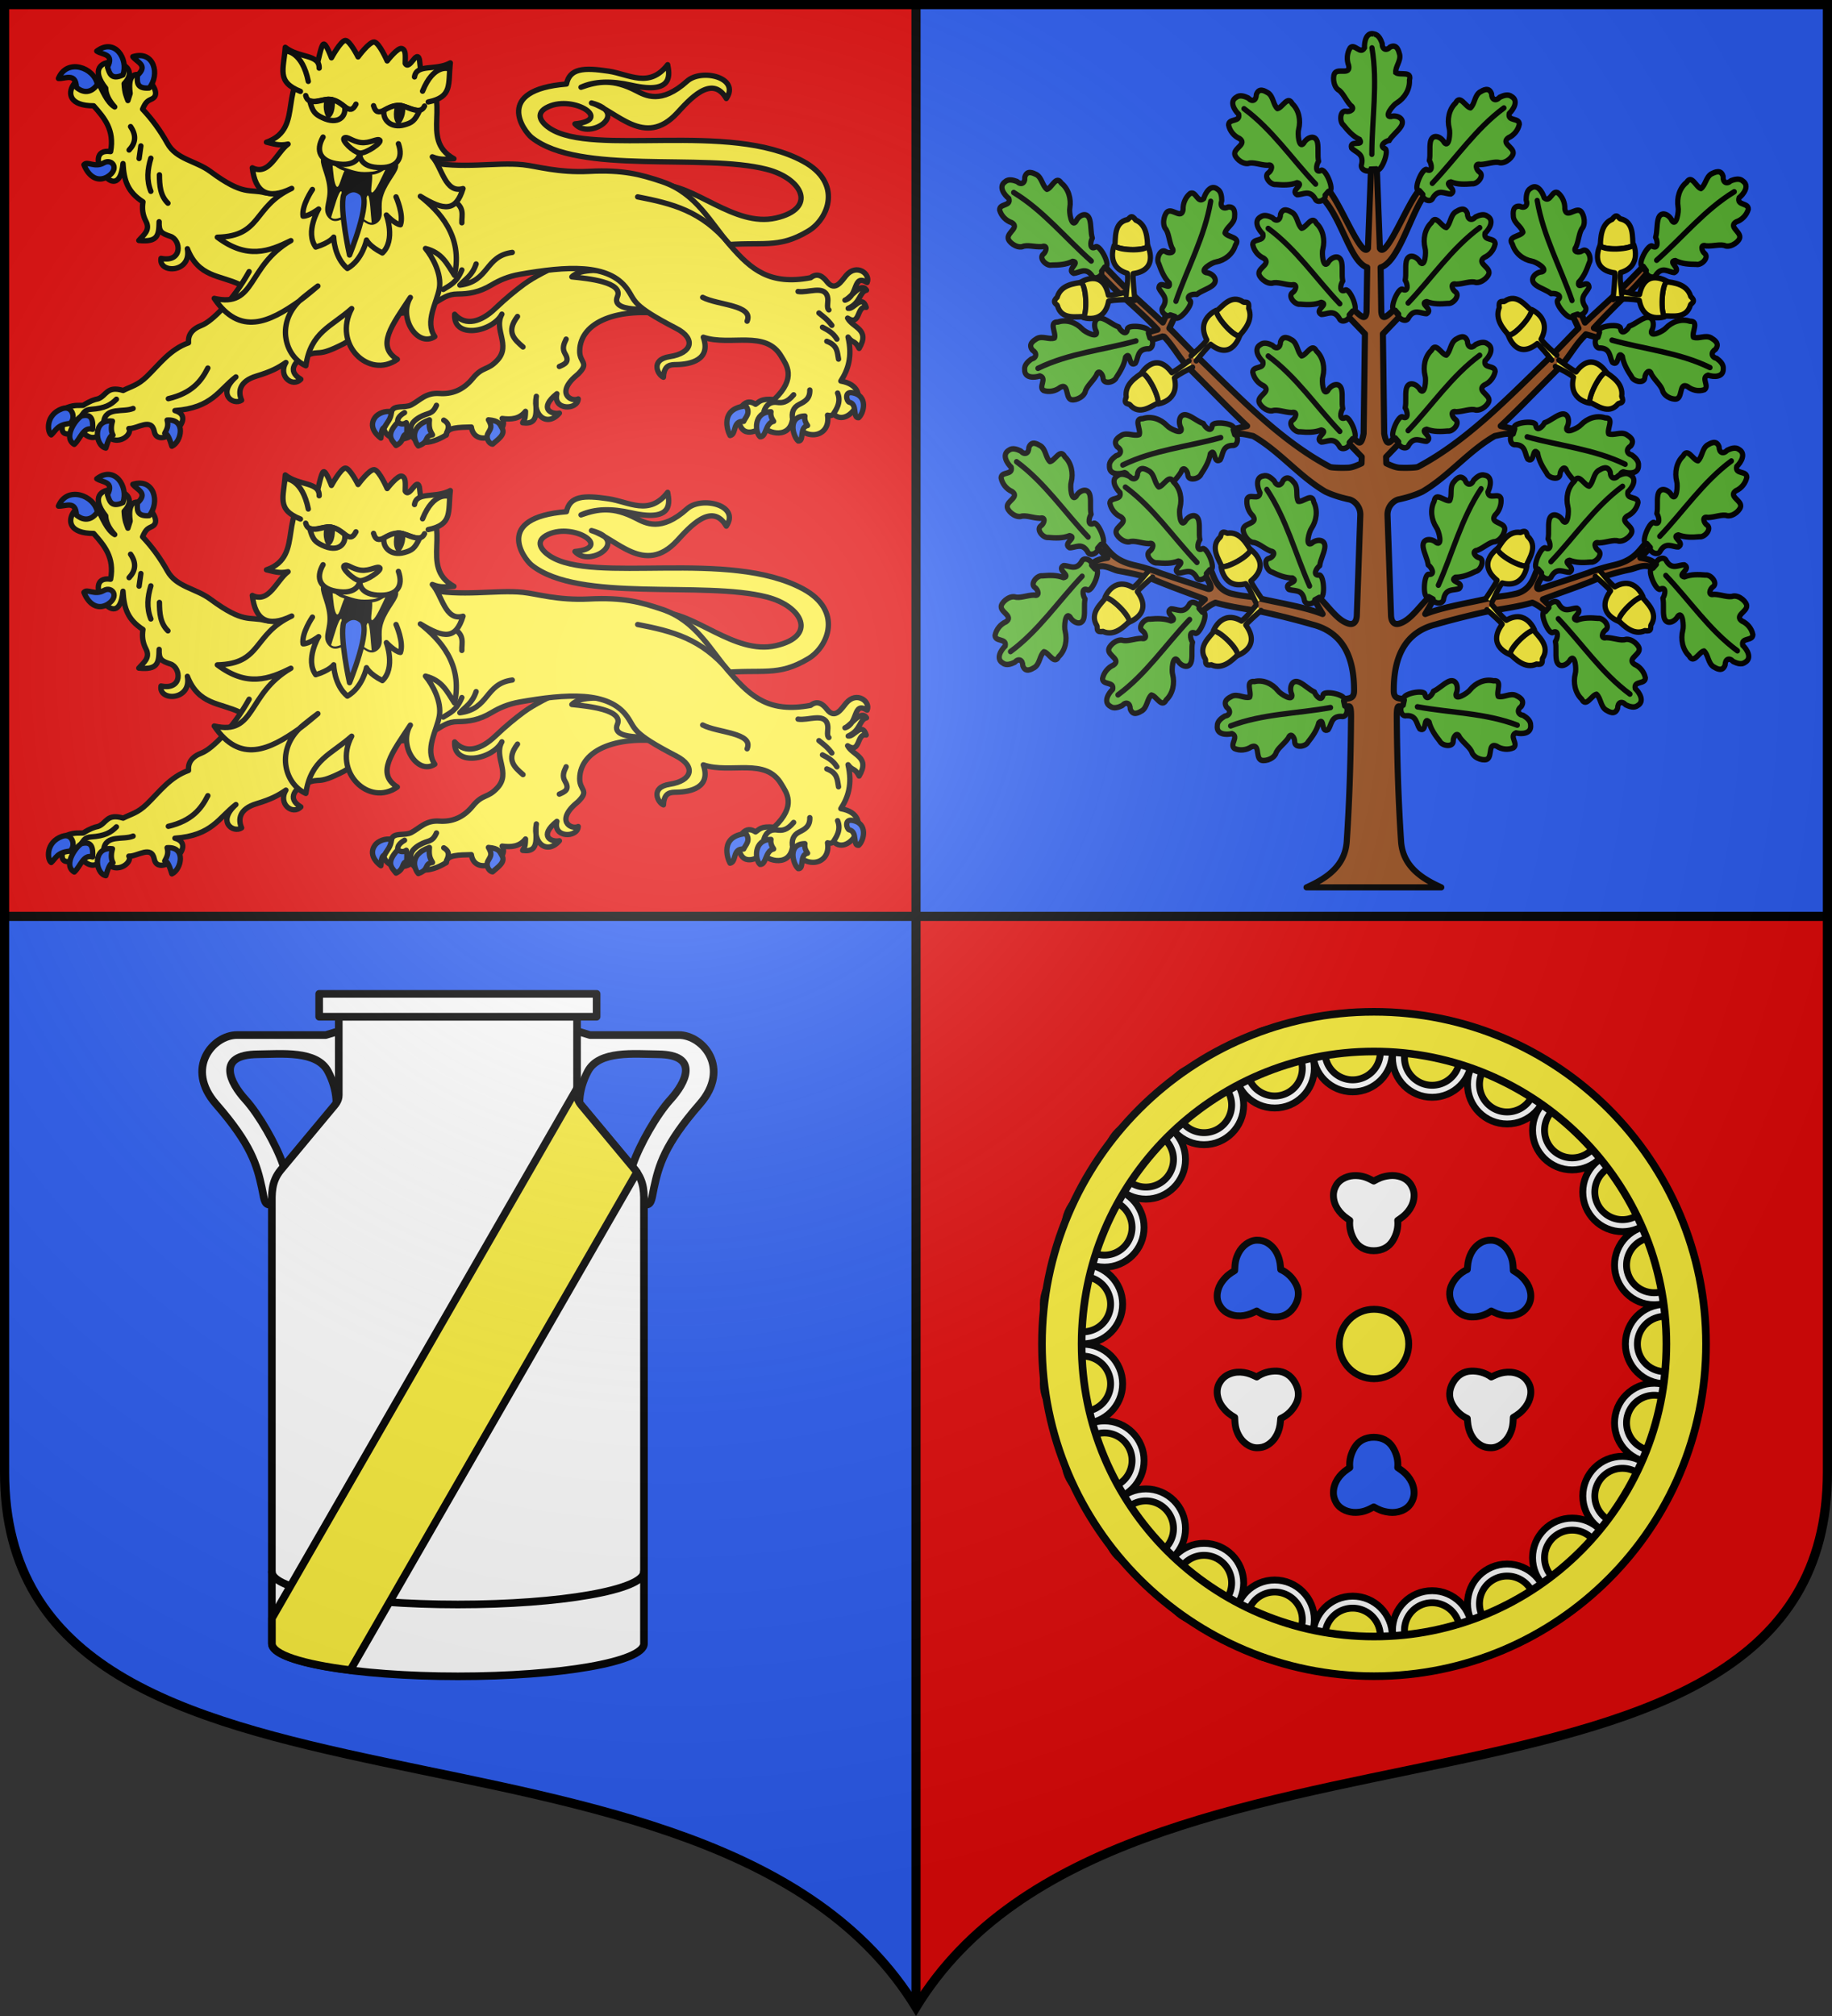 <svg xmlns="http://www.w3.org/2000/svg" xmlns:xlink="http://www.w3.org/1999/xlink" width="600" height="660"><rect width="100%" height="100%" fill="#333333" stroke="none"/><radialGradient id="d" cx="220" cy="220" r="405" gradientUnits="userSpaceOnUse"><stop offset="0" stop-color="#fff" stop-opacity=".31"/><stop offset=".19" stop-color="#fff" stop-opacity=".25"/><stop offset=".6" stop-color="#6b6b6b" stop-opacity=".125"/><stop offset="1" stop-opacity=".125"/></radialGradient><path fill="#2b5df2" d="M1.5 300v181.99C1.5 610.772 233.14 547.8 300 657.12V300z"/><path fill="#e20909" d="M1.5 1.5V300H300V1.5z"/><path fill="#2b5df2" d="M300 1.5V300h298.5V1.5z"/><path fill="#e20909" d="M598.5 300v181.99c0 128.783-231.64 65.81-298.5 175.131V300z"/><g id="a" stroke="#000" stroke-linecap="round" stroke-linejoin="round" stroke-width="3.399"><path fill="#fcef3c" d="M122.374 152.533c-12.576-6.049-26.118-4.543-33.208-22.784 2.897 15.653-18.48 15.962-16.723 6.136 13.995 2.841 12.709-11.813 5.973-14.02-5.808-1.902-7.39-2.957-7.167-9.317-.18 8.376-.573 13.245-12.9 11.945 2.722-3.305 7.551-6.363 4.538-12.184-2.191-4.234-2.555-8.068-1.91-12.423-9.596-6.168-12.078-13.49-12.663-24.368-2.841 30.302-28.15-10.655-7.883-7.645 2.62-13.852-4.039-21.517-10.75-29.147-30.479 0-5.083-31.18 3.583-13.378 1.688 2.691 4.73 11.197 9.795 14.095-3.923-4.317-5.632-8.265-5.734-11.945C18.282 3.355 64.702 8.348 49.031 24.63c.338 6.333 1.45 8.02 2.39 10.75l1.433-4.538c-3.672-26.489 23.707-1.867 14.095 3.344-2.747 1.358-4.084 1.615-6.212 6.69 5.914 6.259 11.216 13.52 15.768 21.74 5.709 10.307 17.973 11.034 27.234 17.918 21.497 15.98 24.67 10.868 34.88 13.617l52.33 6.319-7.49 50.567z" transform="matrix(.516 0 0 .514 15.356 14.738)"/><path fill="#fcef3c" d="M128.363 144.316c-10.175 18.323-23.525 31.675-30.111 34.228-6.285 2.437-8.766 6.147-8.354 11.139-11.775 4.19-18.366 13.563-26.454 21.442-5.863 5.712-10.067 6.327-15.036 8.91-10.514-3.197-10.618 3.425-15.873 5.291-2.45.512-5.231 1.435-9.467 4.177-3.647.213-6.222-.646-12.81 2.506 3.768 4.832-9.013 21.254 11.19 13.864 3.94 3.118 8.153 7.552 14.707-.219 6.323 12.265 18.723 2.742 15.873-1.392 5.494.284 14.331-7.229 16.15 1.949 2.47 12.462 28.816-8.811 13.088-13.366 23.583-1.7 27.86-13.125 38.705-21.442-12.347 11.152-1.529 18.35 3.62 14.84-2.338-5.322-1.627-12.03 9.468-15.397 9.25-2.808 13.697-5.182 18.657-8.632-5.208 8.637 4.205 16.214 9.467 10.663-9.574-5.643-2.67-12.337 3.123-14.881 9.874-4.337 6.207 1.476 24.166-7.756l19.77-12.531M393.928 171.63c-30.83-4.739-55.46 4.353-55.749 23.168-.12 7.82 6.435 7.3-.928 14.685-15.133 12.194-4.454 18.13 0 15.929-.44 7.293-16.296 7.254-13.552-3.305-11.937 9.534-3.301 13.427 1.605 12.355-7.423 8.774-17.15 2.194-14.638-10.703-1.21 6.818 3.104 18.52-8.688 16.857 1.828-3.02 1.678-3.843 1.81-7.287-3.884 4.972-9.205 5.274-14.842 4.549 5.551 8.643-17.3 20.079-19.549 5.43-7.617.27-15.678-.041-15.928 5.068-11.316 7.115-20.51 5.44-21.72-.158-3.216 4.046-15.907 4.379-17.889-3.831 1.326-2.997 2.399-4.475 5.014-11.216 1.612-4.155 8.395-1.765 12.512-3.982 5.48-2.95 9.092-7.826 17.739-7.24 7.647.518 14.937-1.92 21.139-9.578 6.517-8.048 9.374-4.675 15.786-11.78 8.573-9.501-2.646-19.378 2.738-29.165-6.069 11.507-30.957 16.088-29.971.072 7.122 8.081 17.178 4.474 25.472-3.435 7.34-6.999 13.048-11.631 18.413-15.62 13.244-9.846 40.31-19.258 45.251-26.788z" transform="matrix(.516 0 0 .514 15.356 14.738)"/><path fill="#fcef3c" d="M333.219 147.678c10.177 1.022 32.815 3.305 28.873 12.611-2.656 6.269 5.796 7.552 11.781 7.965 5.513.38 6.69-1.57 7.468-2.82l-20.245-21.702c-6.415.172-22.427-1.919-27.877 3.946M389.008 89.073c21.679-.797 47.262 27.126 73.582 21.152 26.481-6.01 17.203-25.1-5.64-31.022C416.585 68.74 337.944 82.96 307.737 58.95c-5.022-3.99-24.426-30.305 22.048-34.098 2.051-9.914 10.66-10.623 26.664-8.204 13.3 2.009 25.804 11.11 37.56-4.103.951 5.378 4.483 19.31-22.947 13.076-12.683-2.908-23.465-2.646-32.047 1.282 10.993-3.923 20.39-5.35 34.868 2.146 6.042 3.13 15.958 8.918 32.453-6.006 9.145-8.274 33.921-2.364 24.91 11.038-9.142-15.89-23.74 1.106-31.213 9.23-20.79 22.605-38.454-1.53-54.352-6.41 24.654 6.503-1.088 23.945-10.512 13.332 24.194-2.382-.39-18.44-16.856-10.946-9.708 4.419-3.748 10.699.878 13.753 27.568 18.205 113.623-4.667 160.833 21.037 25.167 13.702 16.201 36.572 3.333 44.353-19.46 11.767-29.173 6.46-55.764 9.102z" transform="matrix(.516 0 0 .514 15.356 14.738)"/><path fill="#fcef3c" d="M241.005 74.24c21.993 5.017 43.903.224 61.101 1.987 8.696.892 22.252 5.256 42.116 4.238 21.538-1.103 32.758 2.037 46.182 6.545 21.719 7.295 30.597 25.922 43.442 40.794 13.26 15.354 25.1 25.29 50.901 20.416 4.413-3.52 7.926-.665 10.329 2.483 5.246 6.873 9.356-.557 12.216-3.92 6.78-7.972 15.735-.808 13.299 4.496-9.225-5.84-5.45 8.668-14.048 11.238 3.825-1.436 10.157-11.882 13.673-6.368-4.689 1.232-3.516 7.936-11.613 11.613 3.774.633 8.663-9.362 11.426-.655-6.205-1.378-3.517 12.283-11.8 6.836 3.234 6.22 14.571 7.035 7.304 19.293-2.985-5.683-3.808-2.84-7.024-7.211 2.883 12.57-.035 20.886-4.589 28.003 22.978 4.069 4.875 31.079-4.589 20.978-.79.983-2.05 1.265-3.84.75 2.317 14.467-15.195 17.372-22.289 3.184-2.417 13.435-18.893 7.153-18.543 2.997-1.555 2.938-12.537 9.421-15.172-1.311-.463-3.26.93-7.136 1.873-10.864 2.81-3.118 5.62-2.797 8.429-.937 2.47-1.562 3.205-3.79 11.8-2.997 14.63-13.954 7.585-22.275 4.59-27.44-10.016-17.27-32.153-6.377-49.543-12.27 5.135 14.486-8.225 17.252-16.858 17.42-3.715.073-8.09-.102-8.429 8.055-3.502-1.309-8.697-11.16 3.934-13.112 14.467-2.237 16.769-11.451 4.214-17.982-28.912-15.038-25.615-17.244-31.187-25.1-11.728-16.534-38.654-14.507-67.992-9.365-7.611 1.334-13.195 3.876-17.981 6.743-8.128 4.87-14.646 5.755-21.54 5.807-6.613.05-9.625 2.905-13.861 5.245-11.615 6.415-18.291 6.752-24.35 7.117z" transform="matrix(.516 0 0 .514 15.356 14.738)"/><path fill="none" d="M251.594 155.673c4.066-2.646 8.258-3.913 11.79-12.422m-.007-30.01c-.236-4.81 2.227-9.933-5.933-14.431-2.83-1.56-5.011-3.462-6.496-6.214m44.439 39.496c-17.554 2.365-14.424 18.48-33.266 20.844 3.58-3.996 7.751-5.927 10.317-13.475m102.532-42.74c21.885 4.255 40.486 8.904 57.938 29.783m-16.672 34.222c9.487 5.02 32.517 4.833 28.212 15.158m54.921 58.864c1.261-2.096 5.04-7.05 2.505-13.077m-47.044 13.1c.702-4.027 3.193-7.89 8.635-7.145 3.07.42 6.266.308 10.495-4.839m-.52 16.153c-1.072-4.67.293-8.18 4.093-10.049 3.618-1.78 6.896-3.675 6.7-9.156m5.806-49.054c2.646 2.213 5.17 3.817 8.188 7.89m-5.955 1.192c3.45 1.8 6.87 3.655 9.156 7.592m-6.402 1.34c7.092 2.679 6.584 7.2 7.444 11.389m-25.702-43.1c6.226 1.091 16.581-4.175 18.674 3.281.877 3.123-.916 6.928.905 8.467M59.648 64.27l-1.119 8.02m-5.409-20.33c3.945 5.771 3.072 10.64-.933 14.92m13.803 5.223c-2.122 7.026-2.83 14.052 0 21.077m5.443-10.516c.045 6.734.474 13.314 5.409 18.092m-40.79 139.15c1.426-9.604 12.357-5.738 18.673-8.412m-32.634 4.374c1.162-1.29 1.752-3.58 6.056-3.87 8.604-.578 12.537-2.848 15.98-6.391m32.971-.337c14.868-3.52 20.849-11.112 25.065-19.513m120.547 34.49c-.386-2.437 1.362-4.4 4.298-6.1m26.46 14.23c-.079-1.905 3.937-6.175-1.559-9.432m-20.16 9.274c-1.52-3.797-1.45-7.496 4.728-11.1 5.656-3.3 8.05-1.373 10.786-7.633m51.44-56.584c-7.508 9.939-1.952 14.653 3.485 19.414m23.066 12.446c3.073-1.384 6.943-2.692 3.65-8.131-2.015-3.33-.84-6.195.664-9.293m-85.3-27.224c1.463-6.416 5.668-14.987-.945-25.435" transform="matrix(.516 0 0 .514 15.356 14.738)"/><path fill="#2b5df2" d="M57.446 19.32c7.07-6.506-.231-8.245-2.906-11.889 13.631-4.272 17.352 11.575 10.398 19.95-8.557.691-7.542-4.438-7.492-8.06m-18.98-5.257c4.418-8.532-3.038-7.668-6.797-10.178 11.348-8.677 20.264 4.942 16.594 15.191-7.805 3.576-8.605-1.59-9.797-5.013M36.119 75.07c-5.78 3.329-10.42-1.433-12.609 1.19 3.27 8.183 9.22 11.123 14.988 7.612 3.615-2.2 4.799-5.23 3.806-7.375-.808-1.746-3.33-3.07-6.185-1.427M18.752 27.014c-.44-9.599-6.908-5.416-11.419-5.71 5.489-13.188 22.795-6.904 24.742 3.807-4.972 6.999-10.58 4.27-13.323 1.903M76.31 238.895c12.279-.873 9.12 13.914 3.028 16.654-1.35-4.376-2.748-8.287-4.541-8.243 1.14-2.15 2.613-4.47 1.513-8.411m-34.705.673c-12.615-1.714-11.306 15.596-4.205 17.158 1.35-4.375 2.749-8.286 4.542-8.243-1.14-2.15-1.436-4.974-.337-8.915M17.381 254.37c-7.818-4.66 2.219-17.515 4.878-18.168 6.073-1.49 7.22 2.478 6.729 8.58-5.87-2.007-7.776 6.294-11.607 9.588m-2.86-13.29c4.153-2.791 1.945-11.896-4.878-9.42-10.641 3.863-9.426 14.916-6.897 16.654 3.047-2.777 3.783-6.516 11.775-7.233m500.702-3.704c-4.02.358-.444-8.692-5.922-9.845-1.7-.526-3.289-6.853 1.692-6.076 10.568 1.647 7.532 13.111 4.23 15.92m-38.339 14.844c4.021.357.444-8.692 5.923-9.845-1.208-1.784-2.11-3.683-1.692-6.077-11.26.164-7.532 13.112-4.23 15.922m-24.226-2.692c4.02.357 3.136-8.692 8.614-9.845-1.208-1.784-2.11-3.683-1.692-6.077-11.26.164-10.224 13.112-6.922 15.922m-19.037-.792c4.334-.795 1.208-9.434 8.646-9.018 1.148-2.69 4.587-5.25 1.426-9.82-16.853 1.484-11.702 16.09-10.072 18.838m-153.374-10.015c2.454 4.345 1.698 5.135-.266 8.583-1.53 2.685.366 6.625 2.9 6.945 3.264-2.976 8.439-6.118 5.97-10.294-1.461-2.474-1.674-4.65-8.604-5.234m-37.434 0c-.603 5.688.759 7.448 1.941 9.566-5.666.835-1.627 4.443-9.012 7.071-1.522-1.544-7.235-11.546 7.071-16.637m-20.103 1.525c-7.942 8.454-3.701 11.38-1.11 14.835 5.802-2.803 3.156-6.564 6.794-7.348 0-2.357.39-4.519-.277-7.21-1.803 1.256-3.605 1.054-5.407-.277m-4-6.657c-.31 4.797-2.84 6.819-4.47 9.965-2.074.676-1.9 4.048-2.232 6.815 0 0-8.962-5.954-3.713-13.165 1.876-2.577 6.538-4.446 10.416-3.615" transform="matrix(.516 0 0 .514 15.356 14.738)"/><g stroke-width="4.28"><path d="M294.225 31.948c-3.656-1.547-15.624 8.142-15.624 8.142s-2.93-14.582-6.426-15.392S257.88 35.27 257.88 35.27s-1.1-12.551-3.26-12.29c-2.162.262-8.018 13.093-9.039 14.023-36.364 4.299-21.643 47.84-55.355 50.164 4.85 2.508 8.994 5.743 16.274 5.964-10.809 4.324-21.252 20.885-32.492 10.975-2.859 19.523 4.894 28.212 26.121 24.135-34.041 6.097-32.639 30.891-67.513 22.409 18.42 23.616 36.906 21.731 56.039 17.903-39.57 10.647-40.724 45.121-71.13 28.85 11.997 34.908 37.776 29.809 64.931 19.776 4.51-2.615 17.595-7.836 17.595-7.836s-11.77 5.684-17.595 7.836c-23.246 13.475-21.899 40.625-8.222 51.49 10.821-25.28 27.647-24.866 47.227-34.837-22.298 23.799-1.341 58.58 24.68 48.848-13.873-14.86 2.903-27.504 22.881-45.285-13.667 13.128-4.849 40.588 10.733 35.415-4.795-13.607 8.578-25.784 13.505-36.378 4.922-10.581 1.334-25.668-2.405-33.864 12.01 6.827 13.296 16.03 16.812 26.85 14.968-28.8 1.371-52.98-9.935-68.369 15.457 16.411 24.278 19.253 34.51 2.88-14.989.297-11.64-20.693-17.084-30.974 5.695 4.535 10.952 4.745 16.274 5.965-23.582-22.942 13.279-46.025-7.865-71.948.008-.488 1.833-11.57 1.833-12.05 0-8.794-10.048 6.842-11.792-.018 1.797-6.33 3.374-10.177.541-12.186-2.833-2.008-13.927 6.545-13.927 6.545s-2.34-15.768-5.997-17.314z" style="fill:#fff03c;fill-rule:evenodd;stroke:#000;stroke-width:4.28;stroke-linecap:round;stroke-linejoin:round" transform="matrix(.396 -.106 .106 .394 2.697 32.366)"/><path d="M232.757 110.888c2.403.28 3.396 8.711 10.831 13.699 8.497 5.7 11.723 7.856 22.092 9.502 10.37 1.646 18.744-7.04 19.318-2.865s-10.317 9.731-17.024 19.597c-6.707 9.865-3.386 17.218-9.76 19.88-6.373 2.663-7.298-5.961-15.819-9.256-8.52-3.296-15.108 2.594-18.245-3.985s3.866-10.777 5.747-22.325c1.882-11.547-1.645-21.156 1.77-23.782.427-.328.746-.506 1.09-.465" transform="matrix(.396 -.106 .106 .394 2.697 32.366)"/><path fill="#fcef3c" fill-rule="evenodd" stroke="none" d="M108.875 53.576c.265 2.876.534 6.81 1.433 7.532.742.596 1.423-2.983 2.48-5.163-.202-.068-.348-.132-.564-.206-1.471-.5-2.52-1.341-3.349-2.163m17.466 1.718c-1.139.821-2.57 1.702-4.352 1.889-.04.004-.065-.014-.105-.01.209 2.403-.877 6.27.108 5.81 1.114-.522 3.016-4.883 4.35-7.69m-14.636 7.337c-.841.015-2.293 5.51-3.264 8.563 1.334 1.058 2.783-.04 4.813-.554-.854-2.922-1.293-7.76-1.401-7.892-.057-.07-.083-.118-.148-.117m10.022 10.27c-1.192.07-2.269-1.142-3.954-1.908 1.214-2.378 2.33-6.813 2.59-6.966.052-.03.114-.065.162-.037.69.4.886 6.457 1.202 8.91"/><path fill="#fff03c" fill-rule="evenodd" d="M323.386 89.567c20.058 1.199 18.833-9.596 25.128-25.682-12.972 3.205-26.182-6.587-30.52 3.44m-71.741-26.608c3.3-10.84-13.726-11.946-21.835-23.174-5.824 16.945-14.102 24.825 2.573 37.318m7.95 40.112c-8.81 8.902-7.677 18.593 7.024 24.348 14.7 5.754 18.119-4.323 18.119-4.323s-4.424 9.708 10.514 14.817c14.938 5.108 22.075-1.552 21.12-14.033" transform="matrix(.396 -.106 .106 .394 2.697 32.366)"/><path fill="#fff03c" fill-rule="evenodd" d="M251.074 100.074c2.806-1.044 5.3 4.349 12.02 7.016 6.722 2.667 13.737-.249 14.992 2.114 1.264 2.381-13.451 7.468-18.002 5.794-4.718-1.736-11.867-13.861-9.01-14.924" transform="matrix(.396 -.106 .106 .394 2.697 32.366)"/><path fill="none" d="M345.775 67.856s-10.507-6.615-24.526 12.183m-1.59 11.945c-5.423 6.666-12.851-3.44-18.853-5.512-9.861-3.403-20.172 6.541-20.391-5.327m-13.271-4.864c-7.852 8.91-8.779-4.959-19.002-9.11-5.797-2.354-18.192 1.31-17.948-7.977m-14.31 74.186s-11.89 10.213-12.768 18.76c4.486 1.328 13.517-2.331 13.517-2.331s-15.433 14.933-10.163 28.9c11.9-.39 15.932-3.98 15.932-3.98s-3.943 15.66 4.048 27.142c13.53-3.594 20.66-18.085 20.66-18.085s.751 5.343 9.575 13.328c13.063-7.249 10.96-28.609 10.96-28.609s4.52 8.625 8.801 10.511c4.864-7.086 2.407-22.557 2.407-22.557M235.132 48.714c1.533-24.266-10.545-27.917-10.545-27.917" transform="matrix(.396 -.106 .106 .394 2.697 32.366)"/><path fill="#2b5df2" fill-rule="evenodd" d="M253.038 146.297c5.914 8.63-22.137 45.604-22.137 45.604s1.716-37.538 7.917-47.786c0 0 8.306-6.447 14.22 2.182" transform="matrix(.396 -.106 .106 .394 2.697 32.366)"/><path fill="#fcef3c" fill-rule="evenodd" d="M314.902 94.491c-5.822 7.015-8.48 7.833-14.802 7.888-10.983.097-15.774-8.476-12.6-15.496 15.942-4.787 16.857 4.28 27.402 7.608M232.2 64.094c-.114 9.185 1.378 11.529 6.181 15.665 10.708 9.22 18.791 4.137 19.558-3.766-10.077-15.081-17.263-6.457-25.74-11.899" transform="matrix(.396 -.106 .106 .394 2.697 32.366)"/><path fill-rule="evenodd" d="M298.678 85.986c.83.188-4.354 7.54-2.37 12.626 1.589-.839 6.045-5.61 6.112-11.41-.88-.539-2.07-.965-3.742-1.216M250.08 68.175c-.756-.394-1.561 8.563-6.367 11.16-.67-1.666-.959-8.194 2.746-12.662 1.254.275 2.47.736 3.62 1.502" transform="matrix(.396 -.106 .106 .394 2.697 32.366)"/></g></g><use xlink:href="#a" width="100%" height="100%" transform="translate(0 140)"/><g stroke-width=".96" transform="translate(836.3 112.915)scale(1.042)"><path fill="#9d5324" stroke="#000" stroke-linecap="round" stroke-linejoin="round" stroke-width="1.919" d="m-370.755-55.49-.921.342-.95 24.802c-1.911 3.523-8.632-14.133-12.355-18.236l-2.244 2.152c6.399 6.393 8.904 20.306 14.361 22.09l-.208 13.879c-.313 3.655-2.543.432-4.158-.592l-1.604 2.117 5.257 5.476-.416 31.306c-.987 5.46-2.306 1.274-3.474 1.618l-1.277 1.4 4.157 4.326-.059 2.023c-1.275.616-2.923 1.31-4.158 1.37-2.213.105-4.93 0-5.702-.219-15.147-7.991-27.775-21.113-40.153-33.079a347 347 0 0 1-7.9-8.029 87 87 0 0 0-2.495-2.49l1.93-4.138-2.42-1.092-1.553 3.407c-3.571-3.355-7.157-6.572-10.252-9.441-2.376-2.204-7.84-7.936-7.84-7.936l-2.327 1.494s4.6 4.79 6.309 6.375c3.215 2.981 8.62 7.659 12.44 11.767l-3.028.872.345 2.606 4.264-1.333c.247.262.354-.087.588.158 2.936 3.068 4.964 7.103 8.019 10.114 5.69 5.61 11.697 11.934 17.968 17.862l-4.426 1.027.476 1.805c1.636-.766 3.407-.168 5.82.311 8.351 4.792 14.483 12.67 22.75 17.49 2.227 1.063 4.963 1.904 7.454 2.426 1.42.298 3.607 2.092 3.505 4.98l-1.099 31.46c-.055 1.553-.693 3.214-2.732 2.553-3.524-1.143-6.002-5.256-9.148-8.185l-1.514.623 2.643 4.574a81 81 0 0 0-1.485-.529c-5.378-1.87-12.592-3.03-18.74-4.45-3.201-.74-4.613-.464-8.702-1.494-5.152-1.545-5.377-6.68-6.563-7.81l-1.604 1.68c.829 1.673 3.219 5.2 1.01 4.699-5.252-1.764-10.029-3.254-15.266-5.072-1.943-.794-5.072-1.731-7.721-2.334-6.704-1.526-7.93-4.51-10.454-7.189l-1.396 1.463 3.296 3.392c-2.329.301-4.444 1.066-4.989 2.302l.95.996c2.75-1.712 5.269.367 7.552.807 2.098.405 7.71 1.389 10.704 2.61 5.479 2.307 10.864 4.182 16.403 6.324l-2.495 2.396 1.218 1.836c1.386-1.311 2.871-2.444 4.603-3.174 3.99 1.122 8.482 1.797 12.622 2.49 3.818.637 12.828 2.893 17.701 4.325 9.436 2.346 13.287 9.814 13.246 20.85-.005 2.932-2.072 2.163-3.356 2.8l.386 1.93c1.026 1.048 2.06-1.84 2.02 3.578-.097 12.537-.452 25.389-1.337 38.775-.439 8.242-6.82 12.04-12.652 14.688h42.351c-5.83-2.648-12.213-6.446-12.652-14.688-.885-13.386-1.24-26.238-1.336-38.775-.042-5.418.993-2.53 2.02-3.578l.385-1.93c-1.284-.637-3.35.132-3.356-2.8-.04-11.036 3.81-18.504 13.246-20.85 4.873-1.432 13.884-3.688 17.7-4.326 4.14-.692 8.634-1.367 12.623-2.49 1.732.731 3.217 1.864 4.603 3.175l1.218-1.836-2.495-2.396c5.54-2.142 11.287-4.004 16.766-6.31 2.994-1.222 8.298-2.613 10.396-3.017 2.283-.44 4.747-2.126 7.497-.414l.95-.996c-.545-1.236-2.66-2-4.99-2.302l3.297-3.392-1.396-1.463c-2.523 2.678-3.75 5.663-10.454 7.189-2.649.603-5.777 1.54-7.721 2.334-5.237 1.818-10.014 3.308-15.266 5.072-2.208.5.182-3.026 1.01-4.699l-1.604-1.68c-1.186 1.13-1.41 6.265-6.563 7.81-4.09 1.03-5.5.755-8.702 1.494-6.148 1.42-13.362 2.58-18.74 4.45q-.74.255-1.485.53l2.643-4.575-1.514-.623c-3.146 2.93-5.624 7.042-9.148 8.185-2.04.66-2.677-1-2.732-2.552l-1.099-31.462c-.101-2.887 2.084-4.681 3.505-4.979 2.49-.522 5.227-1.363 7.454-2.427 8.267-4.818 14.399-12.697 22.75-17.489 2.413-.48 4.184-1.077 5.82-.311l.476-1.805-4.425-1.027c6.27-5.928 12.277-12.253 17.968-17.862 3.054-3.01 5.082-7.046 8.018-10.114.234-.245.525-.578.772-.84l4.307 1.245 1.024-2.251-2.803-.96c3.82-4.109 8.29-8.573 11.506-11.555 1.71-1.584 5.463-5.966 5.463-5.966l-1.677-1.612s-5.465 5.732-7.84 7.936c-3.096 2.87-6.682 6.13-10.252 9.485l-1.412-3.362-2.563 1.003 1.93 4.139a87 87 0 0 0-2.494 2.49 347 347 0 0 1-7.9 8.028c-12.378 11.966-25.005 25.088-40.153 33.08-.771.217-3.49.323-5.702.217-1.235-.059-2.883-.753-4.158-1.369l-.06-2.023 4.159-4.325-1.277-1.4c-1.169-.345-2.488 3.841-3.475-1.619l-.416-31.306 5.257-5.476-1.604-2.117c-1.615 1.024-3.845 4.247-4.158.592l-.208-13.88c5.667-1.72 9.362-16.51 13.721-22.592l-1.604-1.65c-3.723 4.104-10.443 21.76-12.354 18.237l-.95-24.802z"/><g fill="none" stroke="#000" stroke-width="2.158"><path fill="#5ab532" fill-rule="evenodd" d="M169.506 5.275c-3.261-.94-4.144 3.063-4.005 5.43-1.715 2.84-4.01-1.828-5.93.01-1.34 1.999-1.535 4.754-.61 6.974.796 3.755-3.973 1.186-5.576 2.805-1.091.947-.98 5.048 1.135 6.683 1.962.989 3.085 3.96 5.212 6.206 2.238 1.365-.253 2.754-1.996 2.33-2.403-.371-2.673 4.146-.962 5.432 1.907 2.25 3.977 4.47 6.707 5.707 1.955 2.912-4.366-.036-3.338 3.347 1.682 1.77 5.079 2.093 4.185 6.28-1.035 2.442 3.21 3.663 3.843 2.052l2.07-.091c1.786 2.426 5.516-6.759 3.872-7.916-2.935-1-.1-3.063 1.62-3.33 1.31-2.043 3.49-3.443 4.861-5.471 1.989-3.009-1.608-4.689-4.173-3.936-3.122.209.97-4.628 2.451-5.371 3.144-1.818 5.43-5.28 5.226-8.982 1.126-3.775-3.981-1.736-5.693-2.982-.185-2.335 2.17-4.502 1.65-7.063-.412-1.478-1.118-4.3-3.931-3.002-1.618 1.637-3.378.911-3.313-1.4-.567-1.538-1.483-3.46-3.305-3.712z" transform="matrix(.76 0 0 .797 -499.495 -101.87)"/><path stroke-linecap="round" d="M168.54 52.678c.02-13.982 2.496-27.965.056-41.947" transform="matrix(.76 0 0 .797 -499.495 -101.87)"/></g><use xlink:href="#c" width="100%" height="100%" fill="none" stroke-width="1.505" transform="matrix(-1 0 0 1 -741.485 -.238)"/><g id="c" fill="none" stroke="#000" stroke-linecap="round" stroke-linejoin="round" stroke-width="2.158"><path fill="#5ab532" fill-rule="evenodd" d="M-109.394-9.041c-.063 3.393 4.032 3.209 6.282 2.463 3.188.92-.728 4.347 1.544 5.726 2.278.776 4.99.25 6.895-1.216 3.42-1.742 2.174 3.53 4.153 4.659 1.197.809 5.13-.36 6.162-2.826.447-2.151 3.026-4.005 4.645-6.641.739-2.515 2.725-.468 2.767 1.325.263 2.417 4.697 1.51 5.496-.477 1.68-2.424 3.29-4.998 3.776-7.955 2.307-2.642 1.096 4.226 4.098 2.358 1.274-2.083.707-5.448 4.982-5.668 2.628.368 2.708-4.048.988-4.243l-.624-1.977c1.882-2.352-7.956-3.578-8.649-1.69-.205 3.093-2.932.888-3.635-.703-2.312-.736-4.23-2.48-6.543-3.28-3.421-1.142-4.113 2.767-2.722 5.05 1.01 2.961-4.72.26-5.823-.978-2.569-2.566-6.504-3.878-10.027-2.723-3.939-.11-.647 4.295-1.408 6.271-2.207.783-4.91-.93-7.25.235-1.32.78-3.864 2.192-1.881 4.574 2 1.14 1.754 3.027-.495 3.562-1.339.946-2.958 2.328-2.73 4.154" transform="matrix(.76 0 0 .797 -370.75 45.364)"/><path fill="#5ab532" fill-rule="evenodd" d="M-45.781-5.249c-3.353.527-2.46 4.528-1.335 6.615-.354 3.298-4.408.038-5.371 2.514-.369 2.378.619 4.958 2.395 6.579 2.309 3.066-3.099 2.754-3.867 4.9-.59 1.319 1.244 4.989 3.852 5.577 2.196.066 4.47 2.284 7.347 3.42 2.605.292.934 2.604-.825 2.956-2.334.68-.67 4.888 1.424 5.33 2.68 1.233 5.494 2.371 8.49 2.338 3.003 1.812-3.971 1.813-1.61 4.444 2.273.894 5.488-.25 6.446 3.922.095 2.652 4.458 1.965 4.351.237l1.838-.958c2.643 1.445 2.143-8.457.163-8.81-3.082.334-1.384-2.734.06-3.703.325-2.405 1.71-4.595 2.095-7.013.53-3.567-3.439-3.57-5.446-1.804-2.74 1.509-1.076-4.603-.048-5.904 2.082-2.975 2.69-7.079.94-10.348-.574-3.898-4.342.109-6.42-.297-1.154-2.038.064-4.997-1.49-7.098-.998-1.166-2.83-3.426-4.83-1.06-.775 2.167-2.677 2.254-3.594.131-1.164-1.154-2.807-2.508-4.565-1.968m-60.242-.122c-2.97 1.641-.764 5.096 1.008 6.671.796 3.221-4.129 1.544-4.187 4.2.467 2.361 2.277 4.447 4.5 5.363 3.22 2.092-1.97 3.648-1.958 5.926-.102 1.442 2.876 4.263 5.528 3.924 2.086-.689 4.982.618 8.074.702 2.547-.617 1.768 2.126.235 3.06-1.961 1.436 1.042 4.821 3.161 4.52 2.94.243 5.974.35 8.778-.707 3.442.677-3.112 3.062.007 4.727 2.441.063 5.071-2.111 7.399 1.481.996 2.46 4.86.322 4.169-1.266l1.4-1.528c2.978.453-.88-8.68-2.86-8.336-2.782 1.37-2.236-2.095-1.21-3.499-.518-2.37.034-4.902-.43-7.306-.722-3.534-4.453-2.179-5.735.168-2.06 2.354-2.586-3.958-2.064-5.532.938-3.508.106-7.572-2.656-10.046-1.873-3.466-4.043 1.587-6.134 1.917-1.782-1.52-1.65-4.718-3.829-6.16-1.336-.755-3.83-2.252-4.9.656.012 2.302-1.746 3.033-3.334 1.352-1.488-.686-3.495-1.397-4.962-.287m-3.045 90.91c-2.97-1.641-.764-5.095 1.007-6.671.796-3.221-4.128-1.543-4.186-4.2.466-2.361 2.277-4.447 4.5-5.363 3.219-2.092-1.97-3.648-1.958-5.926-.102-1.442 2.876-4.263 5.528-3.924 2.086.689 4.981-.617 8.073-.702 2.548.617 1.769-2.126.236-3.059-1.961-1.437 1.042-4.822 3.161-4.521 2.94-.243 5.974-.35 8.778.707 3.441-.676-3.112-3.062.006-4.727 2.442-.062 5.072 2.111 7.4-1.48.995-2.46 4.86-.322 4.169 1.265l1.4 1.528c2.977-.453-.88 8.68-2.86 8.336-2.783-1.369-2.236 2.095-1.21 3.5-.518 2.37.033 4.902-.431 7.305-.721 3.534-4.452 2.18-5.734-.167-2.06-2.355-2.586 3.958-2.064 5.531.938 3.508.106 7.572-2.656 10.046-1.873 3.466-4.043-1.587-6.135-1.917-1.781 1.52-1.649 4.718-3.828 6.16-1.336.755-3.83 2.252-4.901-.656.013-2.301-1.745-3.033-3.333-1.352-1.488.686-3.495 1.397-4.962.288m-44.452-17.061c-2.97-1.642-.764-5.096 1.008-6.672.796-3.221-4.129-1.543-4.187-4.2.467-2.361 2.277-4.447 4.5-5.363 3.219-2.092-1.97-3.648-1.958-5.926-.102-1.442 2.876-4.263 5.528-3.924 2.086.689 4.982-.618 8.074-.702 2.547.617 1.768-2.126.235-3.06-1.961-1.436 1.042-4.821 3.162-4.52 2.939-.243 5.973-.35 8.777.707 3.442-.677-3.112-3.062.007-4.727 2.441-.063 5.071 2.11 7.399-1.481.996-2.46 4.86-.322 4.17 1.265l1.399 1.53c2.978-.454-.879 8.678-2.86 8.334-2.782-1.368-2.236 2.096-1.21 3.5-.518 2.37.034 4.902-.43 7.306-.722 3.534-4.453 2.18-5.734-.167-2.06-2.355-2.587 3.957-2.065 5.531.938 3.508.107 7.572-2.656 10.046-1.873 3.466-4.043-1.587-6.134-1.917-1.782 1.52-1.65 4.718-3.828 6.16-1.337.755-3.831 2.252-4.902-.656.013-2.301-1.745-3.033-3.333-1.352-1.488.686-3.495 1.397-4.962.288zm2.497-83.85c-2.97 1.642-.764 5.097 1.008 6.672.796 3.221-4.129 1.544-4.187 4.2.467 2.361 2.277 4.447 4.5 5.363 3.22 2.092-1.97 3.648-1.958 5.926-.102 1.442 2.876 4.263 5.528 3.924 2.086-.689 4.982.618 8.074.702 2.547-.617 1.768 2.126.235 3.06-1.961 1.436 1.042 4.821 3.161 4.52 2.94.243 5.974.35 8.778-.707 3.442.677-3.112 3.062.007 4.727 2.441.063 5.071-2.111 7.399 1.481.996 2.46 4.86.322 4.169-1.266l1.4-1.528c2.978.453-.88-8.68-2.86-8.336-2.782 1.37-2.236-2.095-1.21-3.499-.518-2.37.034-4.902-.43-7.306-.722-3.534-4.453-2.179-5.734.168-2.06 2.354-2.587-3.958-2.065-5.532.938-3.508.106-7.572-2.656-10.046-1.873-3.466-4.043 1.587-6.134 1.917-1.782-1.52-1.65-4.718-3.828-6.16-1.337-.755-3.831-2.252-4.902.656.013 2.302-1.745 3.033-3.332 1.352-1.489-.686-3.496-1.397-4.963-.287zm86.243-102.971c-2.743-1.999-4.942 1.461-5.621 3.733-2.583 2.082-3.143-3.09-5.576-2.02-1.943 1.421-3.068 3.943-2.958 6.346-.536 3.8-4.139-.244-6.2.73-1.349.516-2.647 4.407-1.219 6.667 1.506 1.6 1.546 4.776 2.776 7.614 1.636 2.048-1.18 2.501-2.673 1.507-2.13-1.17-3.93 2.982-2.762 4.776 1.023 2.766 2.208 5.561 4.35 7.656.842 3.405-4.09-1.526-4.28 2.004.975 2.239 4.056 3.704 1.784 7.331-1.808 1.943 1.763 4.541 2.91 3.244l1.976.623c.848 2.89 7.495-4.465 6.346-6.115-2.416-1.943.954-2.912 2.66-2.575 1.93-1.472 4.458-2.042 6.44-3.479 2.898-2.147.093-4.955-2.575-5.125-3.005-.872 2.494-4.017 4.14-4.21 3.577-.632 6.909-3.103 7.983-6.652 2.35-3.162-3.147-2.993-4.33-4.75.625-2.256 3.58-3.488 3.966-6.072.119-1.53.421-4.424-2.667-4.165-2.08.984-3.486-.3-2.634-2.45-.007-1.638-.21-3.757-1.836-4.618m-79.678 71.194c-.063 3.394 4.032 3.21 6.282 2.463 3.188.922-.727 4.348 1.544 5.726 2.278.777 4.99.251 6.895-1.216 3.42-1.742 2.174 3.53 4.153 4.66 1.197.809 5.13-.36 6.162-2.826.447-2.151 3.026-4.006 4.645-6.641.74-2.515 2.725-.469 2.767 1.325.264 2.417 4.697 1.51 5.497-.477 1.68-2.424 3.288-4.999 3.776-7.955 2.306-2.643 1.095 4.226 4.097 2.357 1.274-2.083.707-5.447 4.982-5.667 2.628.367 2.708-4.049.988-4.244l-.624-1.976c1.882-2.352-7.956-3.579-8.649-1.69-.205 3.093-2.932.888-3.635-.703-2.312-.737-4.229-2.48-6.543-3.28-3.421-1.142-4.113 2.766-2.722 5.05 1.01 2.961-4.72.26-5.822-.978-2.57-2.567-6.505-3.879-10.028-2.723-3.938-.11-.647 4.295-1.407 6.27-2.208.784-4.91-.93-7.25.236-1.321.78-3.865 2.192-1.882 4.573 2 1.14 1.754 3.028-.495 3.562-1.339.946-2.958 2.33-2.73 4.154m-8.127-74.048c-2.816 1.894-.317 5.143 1.585 6.558 1.074 3.14-3.978 1.897-3.805 4.55.67 2.31 2.656 4.23 4.951 4.95 3.389 1.803-1.645 3.805-1.434 6.074.023 1.445 3.236 3.996 5.848 3.427 2.019-.868 5.017.18 8.105-.005 2.484-.836 1.946 1.964.501 3.027-1.829 1.602 1.458 4.713 3.543 4.23 2.95-.015 5.981-.174 8.683-1.47 3.487.373-2.833 3.321.419 4.708 2.437-.15 4.868-2.545 7.5.83 1.206 2.364 4.87-.103 4.043-1.624l1.26-1.645c3.007.192-1.631-8.57-3.575-8.054-2.652 1.606-2.41-1.893-1.51-3.38-.723-2.317-.394-4.888-1.066-7.242-1.026-3.457-4.625-1.782-5.697.667-1.847 2.526-2.922-3.717-2.54-5.33.63-3.577-.553-7.553-3.52-9.777-2.168-3.29-3.89 1.934-5.944 2.444-1.908-1.359-2.054-4.556-4.35-5.803-1.398-.635-4.013-1.91-4.826 1.081.213 2.292-1.474 3.174-3.203 1.638-1.542-.554-3.603-1.087-4.968.146m87.79 214.524c-.36 3.375 3.736 3.548 6.043 3.001 3.095 1.196-1.104 4.267 1.04 5.839 2.2.972 4.948.685 6.973-.61 3.56-1.437 1.859 3.705 3.732 5.003 1.122.91 5.141.09 6.384-2.278.633-2.104 3.364-3.726 5.206-6.21.956-2.441 2.756-.23 2.641 1.56.052 2.431 4.548 1.913 5.517.005 1.885-2.27 3.713-4.693 4.456-7.596 2.528-2.431.723 4.305 3.876 2.706 1.451-1.965 1.179-5.366 5.457-5.212 2.586.595 3.05-3.797 1.354-4.141l-.45-2.023c2.08-2.18-7.613-4.259-8.468-2.439-.474 3.064-2.998.63-3.56-1.016-2.239-.935-3.997-2.84-6.232-3.838-3.308-1.436-4.339 2.397-3.151 4.793.747 3.038-4.726-.151-5.716-1.481-2.336-2.78-6.142-4.43-9.752-3.587-3.914-.453-1.02 4.222-1.949 6.125-2.267.587-4.81-1.356-7.242-.398-1.384.662-4.041 1.846-2.273 4.392 1.892 1.31 1.483 3.168-.804 3.505-1.416.826-3.15 2.062-3.082 3.9m17.847-150.358c-2.97 1.641-.764 5.096 1.007 6.672.796 3.22-4.128 1.543-4.186 4.2.466 2.36 2.277 4.446 4.5 5.362 3.219 2.092-1.97 3.648-1.958 5.927-.102 1.441 2.876 4.263 5.527 3.923 2.087-.688 4.982.618 8.074.702 2.548-.617 1.769 2.126.236 3.06-1.961 1.436 1.042 4.821 3.161 4.521 2.94.242 5.974.349 8.778-.707 3.441.676-3.112 3.062.007 4.727 2.441.062 5.07-2.112 7.399 1.48.996 2.46 4.86.322 4.169-1.265l1.4-1.529c2.978.454-.88-8.68-2.86-8.335-2.782 1.369-2.236-2.095-1.21-3.5-.518-2.37.034-4.902-.43-7.306-.722-3.534-4.453-2.179-5.735.168-2.06 2.355-2.586-3.958-2.064-5.532.938-3.508.106-7.572-2.656-10.045-1.873-3.466-4.043 1.587-6.134 1.916-1.782-1.52-1.65-4.718-3.829-6.16-1.336-.755-3.83-2.252-4.901.656.013 2.302-1.745 3.033-3.333 1.352-1.488-.686-3.495-1.397-4.962-.287m0-50.311c-2.97 1.642-.764 5.096 1.007 6.672.796 3.22-4.128 1.543-4.186 4.2.466 2.36 2.277 4.446 4.5 5.363 3.219 2.091-1.97 3.647-1.958 5.926-.102 1.441 2.876 4.263 5.527 3.923 2.087-.688 4.982.618 8.074.703 2.548-.618 1.769 2.126.236 3.059-1.961 1.436 1.042 4.822 3.161 4.521 2.94.243 5.974.35 8.778-.707 3.441.676-3.112 3.062.007 4.727 2.441.062 5.07-2.111 7.399 1.48.996 2.46 4.86.322 4.169-1.265l1.4-1.529c2.978.454-.88-8.679-2.86-8.335-2.782 1.369-2.236-2.095-1.21-3.5-.518-2.37.034-4.902-.43-7.306-.722-3.534-4.453-2.179-5.735.168-2.06 2.355-2.586-3.958-2.064-5.532.938-3.508.106-7.572-2.656-10.045-1.873-3.466-4.043 1.587-6.134 1.916-1.782-1.52-1.65-4.717-3.829-6.16-1.336-.755-3.83-2.252-4.901.657.013 2.301-1.745 3.032-3.333 1.352-1.488-.687-3.495-1.397-4.962-.288m-10.003-47.187c-2.97 1.642-.764 5.096 1.008 6.672.796 3.22-4.129 1.543-4.187 4.2.466 2.36 2.277 4.446 4.5 5.363 3.219 2.091-1.97 3.647-1.958 5.926-.102 1.441 2.876 4.263 5.528 3.923 2.086-.688 4.981.618 8.074.703 2.547-.618 1.768 2.126.235 3.059-1.961 1.436 1.042 4.822 3.161 4.521 2.94.243 5.974.35 8.778-.707 3.441.676-3.112 3.062.007 4.727 2.44.062 5.07-2.111 7.399 1.48.996 2.46 4.86.322 4.169-1.265l1.4-1.529c2.977.454-.88-8.679-2.86-8.335-2.783 1.369-2.236-2.095-1.21-3.5-.518-2.37.033-4.902-.431-7.306-.721-3.533-4.452-2.178-5.734.168-2.06 2.355-2.586-3.958-2.064-5.531.938-3.509.106-7.573-2.656-10.046-1.873-3.466-4.043 1.587-6.134 1.917-1.782-1.52-1.65-4.718-3.829-6.161-1.336-.754-3.83-2.251-4.901.657.013 2.301-1.745 3.033-3.333 1.352-1.488-.687-3.495-1.397-4.962-.288" transform="matrix(.76 0 0 .797 -370.75 45.364)"/><path d="M-26.623 38.122c-5.892-12.68-9.556-26.4-17.676-38.04M-73.187 28.83c-9.873-9.9-18.009-21.538-29.62-29.7m26.575 52.208c-9.873 9.9-18.009 21.538-29.62 29.7m-14.831-46.762c-9.874 9.9-18.01 21.538-29.622 29.7m32.118-45.146c-9.873-9.9-18.009-21.538-29.62-29.7M-81.9-74.13c4.8-13.132 11.91-25.424 14.399-39.398m-30.918 55.041c-13.511 3.601-27.658 4.828-40.533 10.803m22.06-42.305c-10.7-9.002-19.819-19.887-32.098-27.005m131.046 203.04c-13.773 2.409-27.973 2.398-41.32 7.228M-14.112-22.83c-9.873-9.9-18.009-21.538-29.62-29.7m29.62-20.61c-9.873-9.9-18.009-21.539-29.62-29.7m19.617-17.487c-9.873-9.9-18.009-21.539-29.62-29.7m-9.62 129.649c-13.511 3.6-27.658 4.827-40.533 10.803" transform="matrix(.76 0 0 .797 -370.75 45.364)"/><path fill="#fcef3c" fill-rule="evenodd" d="M-60.58 17.32s-1.425-.675-2.052-.3c-.73.435-.63 1.572-.927 1.809-4.51 3.943-.406 8.956.603 11.634.25.666 7.022-1.046 12.107-6.216-1.842-2.845-4.64-7.675-9.731-6.928M-67.218 69.2s-1.551.283-2.06-.241c-.592-.61-.201-1.682-.427-1.988-3.337-4.976 1.925-8.756 3.593-11.081.415-.579 6.513 2.828 10.086 9.137-2.515 2.272-6.468 6.212-11.192 4.173m-44.84-13.162s-1.551.283-2.06-.242c-.592-.609-.201-1.681-.427-1.987-3.337-4.976 1.925-8.756 3.593-11.081.415-.58 6.513 2.827 10.086 9.137-2.515 2.271-6.468 6.212-11.192 4.173M-51.82-71.339s.282-1.551-.242-2.06c-.61-.592-1.682-.201-1.987-.427-4.976-3.337-8.756 1.925-11.082 3.593-.578.415 2.828 6.513 9.138 10.086 2.271-2.515 6.212-6.468 4.173-11.192m-50.625 35.002s-.675 1.425-.3 2.052c.436.73 1.573.63 1.809.927 3.943 4.511 8.956.407 11.634-.602.666-.251-1.046-7.023-6.215-12.107-2.846 1.84-7.675 4.64-6.928 9.73m-28.545-39.379s-1.214 1.006-1.14 1.733c.087.845 1.16 1.236 1.249 1.605 1.667 5.755 7.945 4.153 10.798 4.37.71.055 2.02-6.806-.516-13.599-3.357.466-8.917.961-10.391 5.891m32.45-30.428s-.897-1.297-1.628-1.286c-.85.013-1.331 1.047-1.707 1.103-5.878 1.16-4.83 7.554-5.295 10.377-.116.703 6.605 2.606 13.593.67-.172-3.384-.18-8.966-4.963-10.864" transform="matrix(.76 0 0 .797 -370.75 45.364)"/><path fill="#fcef3c" fill-rule="evenodd" d="M-48.802 44.768c-1.37-2.662-2.39-5.155-4.206-7.53-9.312 2.351-10.331-7.074-10.294-7.091.837 2.016 13.632-4.49 11.918-6.691 0 0 9.378 5.84.463 12.715.616 1.37 2.957 4.764 4.649 7.14m-2.465 2.425c-2.012 2.217-3.643 4.361-6.012 6.186-8.386-4.682-11.81 4.158-11.779 4.184 1.33-1.73 12.006 7.865 9.78 9.548 0 0 10.57-3.213 3.74-12.162.948-1.164 4.088-3.836 6.337-5.693m-46.906-15.225c-2.013 2.217-3.644 4.361-6.012 6.185-8.386-4.681-11.81 4.158-11.779 4.185 1.33-1.73 12.006 7.865 9.78 9.548 0 0 10.57-3.214 3.74-12.163.948-1.164 4.088-3.836 6.337-5.693m15.873-87.252c2.217-2.013 4.715-3.886 6.54-6.254-4.682-8.386 4.157-11.81 4.184-11.779-1.731 1.33 7.865 12.006 9.547 9.78 0 0-3.213 10.57-12.162 3.74-1.164.948-4.115 4.237-5.972 6.486m-1.494 2.528c-2.663 1.37-5.156 2.39-7.531 4.206 2.351 9.312-7.073 10.332-7.09 10.294 2.015-.837-4.49-13.632-6.692-11.917 0 0 5.84-9.38 12.716-.464 1.37-.616 4.763-2.957 7.14-4.649m-23.92-24.172c-2.991.117-6.445.014-9.365.656-1.804 9.433-10.777 6.375-10.777 6.333 2.181.094 1.693-14.252-1.027-13.629 0 0 9.256-6.032 11.72 4.954 1.502.021 3.62-.456 6.488-.985m.901 1.03c.145-2.99.876-5.686.491-8.65-9.24-2.62-5.41-11.292-5.37-11.289-.283 2.165 14.051 2.929 13.667.165 0 0 5.203 9.747-5.956 11.244-.152 1.494.442 7.603.719 10.506" transform="matrix(.76 0 0 .797 -370.75 45.364)"/></g></g><g stroke="#000"><g stroke-linecap="round" stroke-linejoin="round" stroke-width="2.339"><path fill="#fff" d="m205.611 345.438 7.235 2.23h27.209c7.392 0 16.034 10.149 6.457 21.125-10.894 12.486-12.544 18.788-14.041 25.593-.656 2.984-.674 5.083-2.23 5.203l-4.514.347-6.44-16.597c2.638.877 5.924 6.218 6.688 4 2.07-6.014 7.338-15.32 11.538-19.923 4.62-5.072 9.177-13.74-3.828-13.855-7.201-.065-18.09-1.26-21.504 5.259-2.996 5.718-3.187 11.203-1.547 16.344l-5.023-.99zm-66.437 0-7.235 2.23H104.73c-7.392 0-16.034 10.149-6.458 21.125 10.895 12.486 12.545 18.788 14.042 25.593.656 2.984.673 5.083 2.23 5.203l4.514.347 6.44-16.597c-2.638.877-5.924 6.218-6.688 4-2.07-6.014-7.339-15.32-11.538-19.923-4.62-5.072-9.177-13.74 3.828-13.855 7.201-.065 18.09-1.26 21.504 5.259 2.995 5.718 3.187 11.203 1.546 16.344l5.024-.99z" transform="matrix(1.069 0 0 1.069 -34.316 -32.803)"/><path fill="#fff" d="M135.892 342.06v24c0 1.808-1.086 2.903-2 4l-15.718 18.875c-3.077 3.692-2.782 7.5-2.782 11.125v134c0 5.52 25.536 10 57 10s57-4.48 57-10v-134c0-3.624.296-7.433-2.78-11.125l-15.72-18.875c-.913-1.097-2-2.192-2-4v-24h-36.5z" transform="matrix(1.069 0 0 1.069 -34.316 -32.803)"/><path fill="none" d="M229.387 512.058c0 5.52-25.536 10-57 10s-57-4.48-57-10" transform="matrix(1.069 0 0 1.069 -34.316 -32.803)"/><path fill="#fcef3c" stroke-width="2.5" d="M189.025 356.238 89.06 529.785v8.276c0 3.593 10.156 6.766 25.671 8.705l93.883-162.987c-.199-.282-.41-.563-.644-.843l-16.807-20.176c-.977-1.172-2.137-2.345-2.137-4.278z"/><path fill="#fff" d="M129.887 335.058h85v7h-85z" transform="matrix(1.069 0 0 1.069 -34.316 -32.803)"/></g><path fill="#fff" stroke-linecap="round" stroke-linejoin="round" stroke-width="2.25" d="M558.306 440c0 7.173-5.815 12.988-12.988 12.988S532.33 447.173 532.33 440s5.815-12.988 12.988-12.988 12.988 5.815 12.988 12.988m-3.554-25.837c0 7.173-5.815 12.988-12.988 12.988s-12.988-5.815-12.988-12.988 5.815-12.988 12.988-12.988 12.988 5.815 12.988 12.988m-10.394-23.92c0 7.174-5.815 12.99-12.988 12.99s-12.988-5.816-12.988-12.99 5.815-12.988 12.988-12.988 12.988 5.816 12.988 12.989m-16.46-20.228c0 7.174-5.815 12.989-12.988 12.989s-12.988-5.815-12.988-12.989c0-7.173 5.815-12.988 12.988-12.988s12.988 5.815 12.988 12.988m-21.306-15.037c0 7.173-5.816 12.988-12.989 12.988s-12.988-5.815-12.988-12.988 5.815-12.989 12.988-12.989 12.989 5.815 12.989 12.989m-24.574-8.733c0 7.173-5.815 12.989-12.989 12.989-7.173 0-12.988-5.816-12.988-12.989s5.815-12.988 12.988-12.988c7.174 0 12.989 5.815 12.989 12.988m-26.019-1.78c0 7.174-5.815 12.989-12.988 12.989-7.174 0-12.989-5.815-12.989-12.988s5.815-12.989 12.989-12.989c7.173 0 12.988 5.815 12.988 12.989m-25.537 5.287c0 7.173-5.815 12.989-12.988 12.989s-12.989-5.816-12.989-12.989 5.816-12.988 12.989-12.988 12.988 5.815 12.988 12.988m-23.148 12.012c0 7.173-5.815 12.988-12.988 12.988-7.174 0-12.989-5.815-12.989-12.988s5.815-12.988 12.989-12.988c7.173 0 12.988 5.815 12.988 12.988m-19.049 17.813c0 7.173-5.815 12.988-12.988 12.988s-12.988-5.815-12.988-12.988 5.815-12.989 12.988-12.989 12.988 5.815 12.988 12.989m-13.572 22.268c0 7.173-5.815 12.989-12.988 12.989s-12.988-5.816-12.988-12.989 5.815-12.988 12.988-12.988 12.988 5.815 12.988 12.988m-7.023 25.115c0 7.173-5.815 12.988-12.988 12.988s-12.988-5.815-12.988-12.988c0-7.174 5.815-12.989 12.988-12.989s12.988 5.815 12.988 12.989m0 26.08c0 7.174-5.815 12.989-12.988 12.989s-12.988-5.815-12.988-12.988c0-7.174 5.815-12.989 12.988-12.989s12.988 5.815 12.988 12.989m7.023 25.115c0 7.173-5.815 12.988-12.988 12.988s-12.988-5.815-12.988-12.988 5.815-12.988 12.988-12.988 12.988 5.815 12.988 12.988m13.572 22.269c0 7.173-5.815 12.988-12.988 12.988s-12.988-5.815-12.988-12.988c0-7.174 5.815-12.989 12.988-12.989s12.988 5.815 12.988 12.989m19.05 17.812c0 7.173-5.816 12.988-12.99 12.988-7.173 0-12.988-5.815-12.988-12.988s5.815-12.988 12.989-12.988c7.173 0 12.988 5.815 12.988 12.988m23.147 12.012c0 7.173-5.815 12.988-12.988 12.988s-12.989-5.815-12.989-12.988 5.816-12.988 12.989-12.988 12.988 5.815 12.988 12.988M456 535.535c0 7.173-5.815 12.988-12.988 12.988-7.174 0-12.989-5.815-12.989-12.988s5.815-12.989 12.989-12.989c7.173 0 12.988 5.815 12.988 12.989m26.019-1.78c0 7.173-5.815 12.988-12.989 12.988-7.173 0-12.988-5.815-12.988-12.988s5.815-12.988 12.988-12.988c7.174 0 12.989 5.815 12.989 12.988m24.574-8.732c0 7.173-5.816 12.988-12.989 12.988s-12.988-5.815-12.988-12.988c0-7.174 5.815-12.989 12.988-12.989s12.989 5.815 12.989 12.989m21.306-15.038c0 7.173-5.815 12.988-12.988 12.988s-12.988-5.815-12.988-12.988 5.815-12.988 12.988-12.988 12.988 5.815 12.988 12.988m16.46-20.229c0 7.174-5.815 12.989-12.988 12.989s-12.988-5.815-12.988-12.989c0-7.173 5.815-12.988 12.988-12.988s12.988 5.815 12.988 12.988m10.394-23.919c0 7.174-5.815 12.989-12.988 12.989s-12.988-5.815-12.988-12.989c0-7.173 5.815-12.988 12.988-12.988s12.988 5.815 12.988 12.988M558.306 440c0 7.173-5.815 12.988-12.988 12.988S532.33 447.173 532.33 440s5.815-12.988 12.988-12.988 12.988 5.815 12.988 12.988"/><path fill="#fcef3c" stroke-linecap="round" stroke-linejoin="round" stroke-width="2.25" d="M426.524 349.752a9.05 9.05 0 1 1-18.1 0 9.05 9.05 0 0 1 18.1 0m-23.148 12.012a9.05 9.05 0 1 1-18.1 0 9.05 9.05 0 0 1 18.1 0m-19.049 17.813a9.05 9.05 0 1 1-18.1 0 9.05 9.05 0 0 1 18.1 0m-13.572 22.268a9.05 9.05 0 1 1-18.1 0 9.05 9.05 0 0 1 18.1 0m-7.023 25.115a9.05 9.05 0 1 1-18.1 0 9.05 9.05 0 0 1 18.1 0m0 26.08a9.05 9.05 0 1 1-18.1 0 9.05 9.05 0 0 1 18.1 0m7.023 25.115a9.05 9.05 0 1 1-18.1 0 9.05 9.05 0 0 1 18.1 0m13.572 22.269a9.05 9.05 0 1 1-18.1 0 9.05 9.05 0 0 1 18.1 0m19.049 17.812a9.05 9.05 0 1 1-18.1 0 9.05 9.05 0 0 1 18.1 0m23.148 12.012a9.05 9.05 0 1 1-18.1 0 9.05 9.05 0 0 1 18.1 0m25.537 5.287a9.05 9.05 0 1 1-18.1 0 9.05 9.05 0 0 1 18.1 0m26.019-1.78a9.05 9.05 0 1 1-18.1 0 9.05 9.05 0 0 1 18.1 0m24.573-8.732a9.05 9.05 0 1 1-18.1 0 9.05 9.05 0 0 1 18.1 0m21.307-15.038a9.05 9.05 0 1 1-18.1 0 9.05 9.05 0 0 1 18.1 0m16.46-20.229a9.05 9.05 0 1 1-18.1 0 9.05 9.05 0 0 1 18.1 0m10.394-23.919a9.05 9.05 0 1 1-18.1 0 9.05 9.05 0 0 1 18.1 0M554.368 440a9.05 9.05 0 1 1-18.1 0 9.05 9.05 0 0 1 18.1 0m-3.554-25.837a9.05 9.05 0 1 1-18.1 0 9.05 9.05 0 0 1 18.1 0m-10.394-23.92a9.05 9.05 0 1 1-18.1 0 9.05 9.05 0 0 1 18.1 0m-16.46-20.228a9.05 9.05 0 1 1-18.1 0 9.05 9.05 0 0 1 18.1 0m-21.307-15.037a9.05 9.05 0 1 1-18.1 0 9.05 9.05 0 0 1 18.1 0m-24.573-8.733a9.05 9.05 0 1 1-18.1 0 9.05 9.05 0 0 1 18.1 0m-26.02-1.78a9.05 9.05 0 1 1-18.1 0 9.05 9.05 0 0 1 18.1 0"/><path fill="#fcef3c" stroke-linecap="round" stroke-linejoin="round" stroke-width="2.5" d="M450 331.25c-60.06 0-108.75 48.689-108.75 108.75S389.94 548.75 450 548.75 558.75 500.061 558.75 440 510.061 331.25 450 331.25m0 12.988c52.888 0 95.762 42.874 95.762 95.762S502.888 535.762 450 535.762 354.238 492.888 354.238 440s42.874-95.762 95.762-95.762"/><path fill="#fcef3c" stroke-linecap="round" stroke-linejoin="round" stroke-width="2.25" d="M450 428.625c6.282 0 11.375 5.093 11.375 11.375s-5.093 11.375-11.375 11.375-11.375-5.093-11.375-11.375 5.093-11.375 11.375-11.375"/><path d="M411.601 429.199c-.313.162-.641.292-.957.446-2.684 1.307-5.966 1.683-8.724.16-1.197-.661-1.93-1.514-2.523-2.553-1.48-2.597-.591-5.742.88-7.708 1.47-1.967 2.571-2.634 4.096-3.576.092-2.247.203-3.758 1.32-5.873 1.118-2.115 3.403-4.064 5.964-4.078 1.195-.007 2.3.203 3.47.908 2.698 1.625 4.014 4.656 4.225 7.635.025.351.076.7.092 1.053 2.182.973 3.908 2.702 5.012 4.825 1.058 2.038 1.094 4.47-.33 6.936-1.422 2.465-3.547 3.65-5.889 3.755s-4.703-.527-6.636-1.93m76.798 0c.313.162.641.292.957.446 2.684 1.307 5.966 1.683 8.724.16 1.197-.661 1.93-1.514 2.523-2.553 1.48-2.597.591-5.742-.88-7.708-1.47-1.967-2.571-2.634-4.096-3.576-.092-2.247-.203-3.758-1.32-5.873-1.118-2.115-3.403-4.064-5.964-4.078-1.195-.007-2.3.203-3.47.908-2.698 1.625-4.014 4.656-4.225 7.635-.025.351-.076.7-.092 1.053-2.182.973-3.908 2.702-5.012 4.825-1.058 2.038-1.094 4.47.33 6.936 1.422 2.465 3.547 3.65 5.889 3.755s4.703-.527 6.636-1.93m-32.312 44.514c1.287 2.017 1.921 4.377 1.673 6.753.297.19.574.41.865.607 2.474 1.67 4.44 4.325 4.5 7.475.026 1.367-.345 2.43-.95 3.461-1.508 2.58-4.676 3.384-7.114 3.094s-3.566-.912-5.144-1.761c-1.992 1.044-3.356 1.704-5.746 1.793-2.39.09-5.22-.915-6.513-3.126-.604-1.032-.975-2.094-.95-3.46.059-3.148 2.026-5.804 4.5-7.476.292-.197.568-.416.866-.607-.249-2.376.386-4.735 1.672-6.753 1.235-1.935 3.325-3.183 6.17-3.183s4.936 1.248 6.171 3.183" style="color-interpolation-filters:sRGB;fill:#2b5df2;fill-rule:evenodd;stroke-width:2.25;stroke-linecap:round;stroke-linejoin:round;stroke-miterlimit:3"/><path d="M411.601 450.801c-.313-.162-.641-.292-.957-.446-2.684-1.307-5.966-1.683-8.724-.16-1.197.661-1.93 1.514-2.523 2.553-1.48 2.597-.591 5.742.88 7.708 1.47 1.967 2.571 2.634 4.096 3.576.092 2.247.203 3.758 1.32 5.873 1.118 2.115 3.403 4.064 5.964 4.078 1.195.007 2.3-.203 3.47-.908 2.698-1.625 4.014-4.656 4.225-7.635.025-.351.076-.7.092-1.053 2.182-.973 3.908-2.702 5.012-4.825 1.058-2.038 1.094-4.47-.33-6.936s-3.547-3.65-5.889-3.755-4.703.527-6.636 1.93m76.798 0c.313-.162.641-.292.957-.446 2.684-1.307 5.966-1.683 8.724-.16 1.197.661 1.93 1.514 2.523 2.553 1.48 2.597.591 5.742-.88 7.708-1.47 1.967-2.571 2.634-4.096 3.576-.092 2.247-.203 3.758-1.32 5.873-1.118 2.115-3.403 4.064-5.964 4.078-1.195.007-2.3-.203-3.47-.908-2.698-1.625-4.014-4.656-4.225-7.635-.025-.351-.076-.7-.092-1.053-2.182-.973-3.908-2.702-5.012-4.825-1.058-2.038-1.094-4.47.33-6.936s3.547-3.65 5.889-3.755 4.703.527 6.636 1.93m-32.312-44.514c1.287-2.018 1.921-4.377 1.673-6.753.297-.19.574-.41.865-.607 2.474-1.67 4.44-4.325 4.5-7.475.026-1.367-.345-2.43-.95-3.461-1.508-2.58-4.676-3.384-7.114-3.094s-3.566.912-5.144 1.761c-1.992-1.044-3.356-1.704-5.746-1.793-2.39-.09-5.22.915-6.513 3.126-.604 1.032-.975 2.094-.95 3.46.059 3.148 2.026 5.804 4.5 7.476.292.197.568.416.866.607-.249 2.376.386 4.735 1.672 6.753 1.235 1.935 3.325 3.183 6.17 3.183s4.936-1.248 6.171-3.183" style="color-interpolation-filters:sRGB;fill:#fff;fill-rule:evenodd;stroke-width:2.25;stroke-linecap:round;stroke-linejoin:round;stroke-miterlimit:3"/><path fill="none" stroke-width="3" d="M300 657.12V1.5M1.5 300h597"/></g><path fill="url(#d)" d="M1.5 1.5V483c0 129.055 231.64 65.948 298.5 175.5 66.86-109.552 298.5-46.445 298.5-175.5V1.5z"/><path fill="none" stroke="#000" stroke-width="3" d="M1.5 1.5v480.492c0 128.785 231.64 65.81 298.5 175.133 66.86-109.323 298.5-46.348 298.5-175.133V1.5z"/></svg>